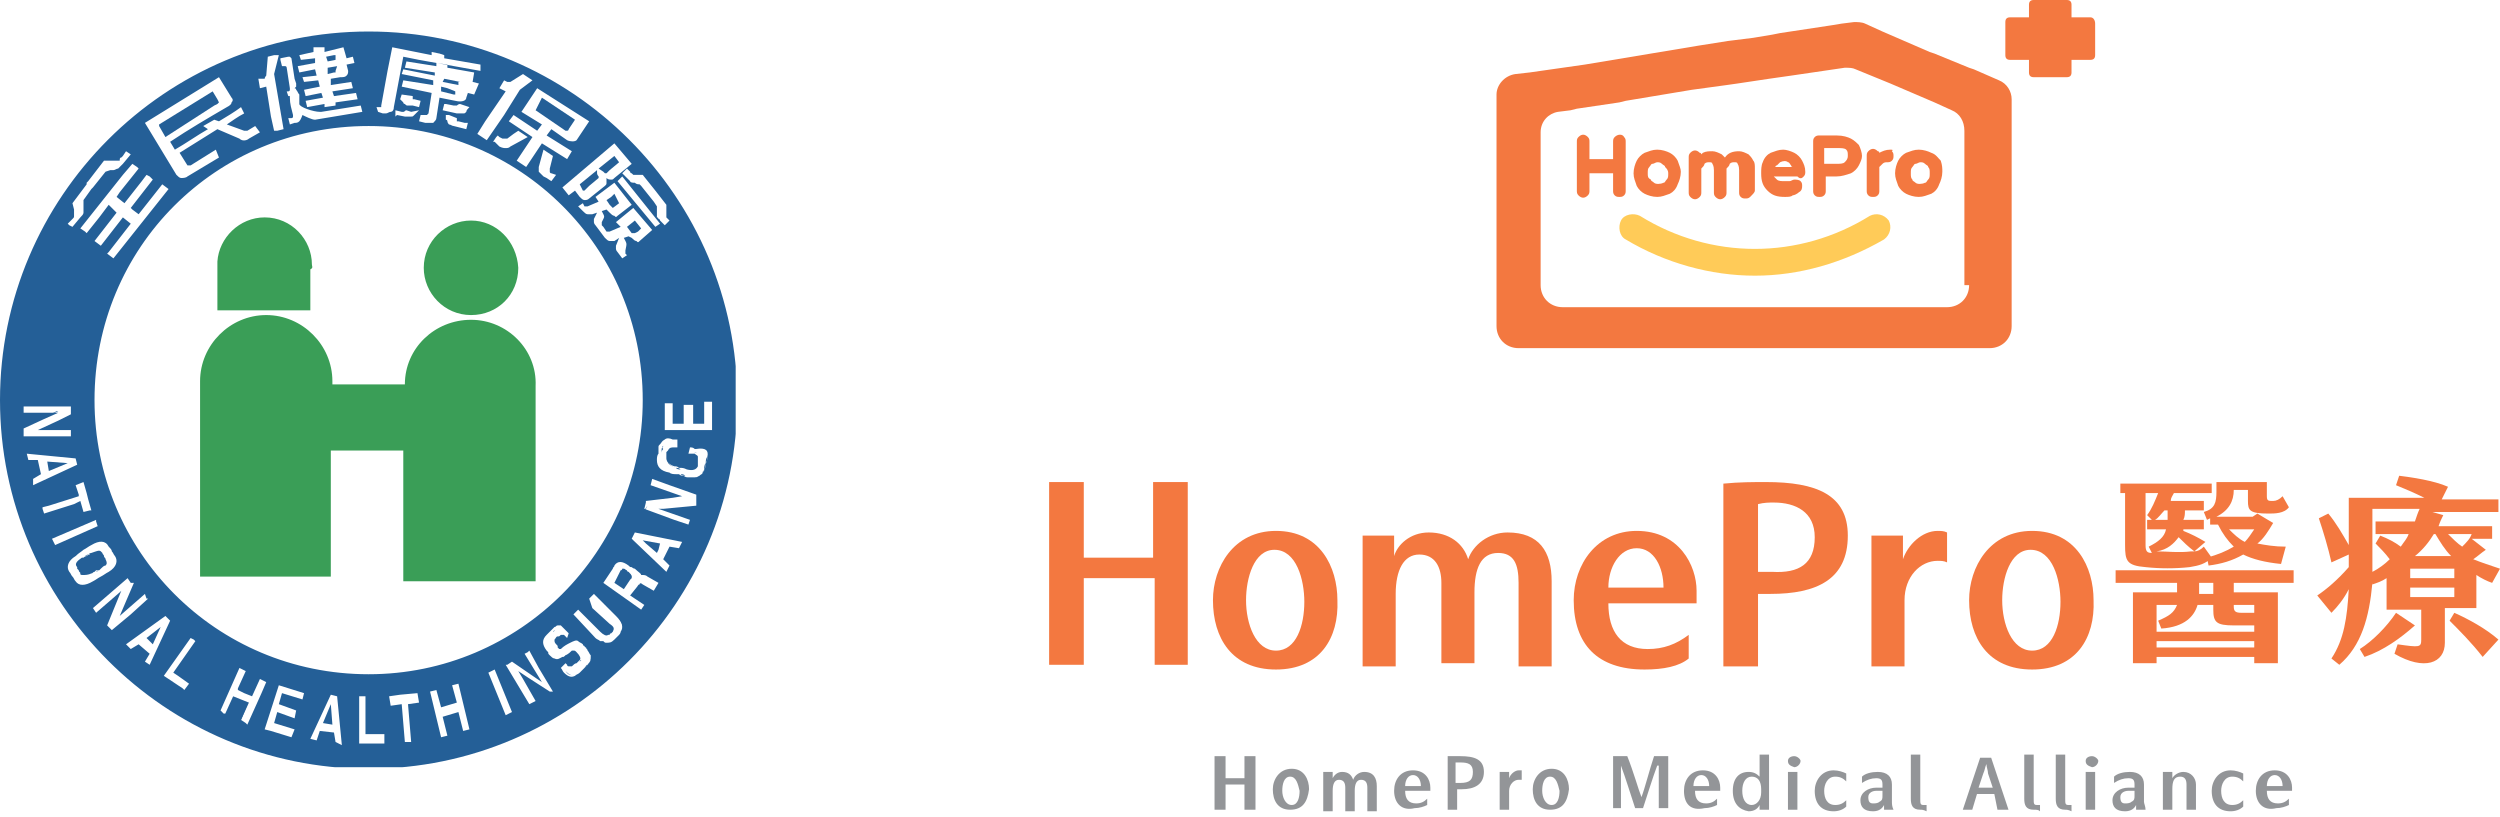 <svg xmlns="http://www.w3.org/2000/svg" width="398" height="130" viewBox="0 0 398 130" fill="none"><path d="M198.119 124.895H195.109V128.908H193.354V120.381H195.109V123.892H198.119V120.381H199.874V128.908H198.119V124.895Z" fill="#939598"></path><path d="M205.392 128.907C203.385 128.907 202.633 127.403 202.633 125.647C202.633 124.142 203.636 122.387 205.642 122.387C207.649 122.387 208.401 124.142 208.401 125.647C208.15 127.653 207.398 128.907 205.392 128.907ZM205.392 123.641C204.388 123.641 204.138 124.895 204.138 125.898C204.138 126.901 204.639 128.155 205.642 128.155C206.645 128.155 206.896 126.901 206.896 125.898C206.645 124.895 206.395 123.641 205.392 123.641Z" fill="#939598"></path><path d="M210.909 122.889H212.163V123.892C212.414 123.39 212.915 122.889 213.668 122.889C214.671 122.889 215.172 123.39 215.423 124.143C215.674 123.39 216.426 122.889 217.179 122.889C218.684 122.889 219.185 123.892 219.185 125.146V129.158H217.68V125.397C217.68 124.644 217.43 124.143 216.677 124.143C215.925 124.143 215.674 124.895 215.674 125.898V129.158H214.169V125.397C214.169 124.644 213.919 124.143 213.166 124.143C212.414 124.143 212.163 124.895 212.163 125.898V129.158H210.658V122.889H210.909Z" fill="#939598"></path><path d="M221.944 125.898C221.944 124.142 222.947 122.638 224.953 122.638C226.96 122.638 227.712 124.142 227.712 125.396V125.898H223.699C223.699 127.152 224.201 127.904 225.455 127.904C226.207 127.904 226.709 127.654 227.21 127.152V128.155C226.709 128.406 225.957 128.657 225.204 128.657C223.198 129.158 221.944 127.904 221.944 125.898ZM226.207 125.146C226.207 124.142 225.706 123.39 224.953 123.39C224.201 123.39 223.699 124.142 223.699 125.146H226.207Z" fill="#939598"></path><path d="M236.239 122.889C236.239 124.895 234.735 125.647 232.728 125.647H231.976V128.908H230.471V120.381C231.224 120.381 231.725 120.381 232.478 120.381C234.735 120.381 236.239 120.882 236.239 122.889ZM234.484 122.889C234.484 121.635 233.731 121.384 232.478 121.384H231.725V124.644H232.478C233.982 124.644 234.484 124.143 234.484 122.889Z" fill="#939598"></path><path d="M238.747 122.888H240.252C240.252 123.139 240.252 123.641 240.252 123.892C240.503 123.139 241.255 122.638 241.757 122.638H242.258V124.142H241.757C241.004 124.142 240.252 124.895 240.252 125.898V128.908H238.747V122.888Z" fill="#939598"></path><path d="M246.772 128.907C244.766 128.907 244.014 127.403 244.014 125.647C244.014 124.142 245.017 122.387 247.023 122.387C249.03 122.387 249.782 124.142 249.782 125.647C249.531 127.653 248.779 128.907 246.772 128.907ZM246.772 123.641C245.769 123.641 245.518 124.895 245.518 125.898C245.518 126.901 246.02 128.155 247.023 128.155C248.026 128.155 248.277 126.901 248.277 125.898C248.026 124.895 247.776 123.641 246.772 123.641Z" fill="#939598"></path><path d="M263.826 121.886C263.074 123.892 262.322 126.4 261.569 128.657H260.315C259.563 126.4 258.811 123.892 258.058 121.886V128.657H256.804V120.381H259.061C260.065 122.889 260.817 125.647 261.318 126.901C261.82 125.647 262.572 122.638 263.325 120.381H265.582V128.657H264.077V121.886H263.826Z" fill="#939598"></path><path d="M268.09 125.898C268.09 124.142 269.093 122.638 271.099 122.638C273.106 122.638 273.858 124.142 273.858 125.396V125.898H269.845C269.845 127.152 270.347 127.904 271.601 127.904C272.353 127.904 272.855 127.654 273.356 127.152V128.155C272.855 128.406 272.103 128.657 271.35 128.657C269.093 129.158 268.09 127.904 268.09 125.898ZM272.103 125.146C272.103 124.142 271.601 123.39 270.849 123.39C270.096 123.39 269.595 124.142 269.595 125.146H272.103Z" fill="#939598"></path><path d="M275.864 125.898C275.864 123.892 276.867 122.889 278.372 122.889C279.125 122.889 279.626 123.139 280.128 123.641V120.13H281.632V128.908H280.128V128.155C279.877 128.657 279.375 129.158 278.372 129.158C276.867 128.908 275.864 127.904 275.864 125.898ZM280.379 126.149V125.647C280.379 124.393 279.877 123.641 278.874 123.641C277.871 123.641 277.369 124.644 277.369 125.898C277.369 127.152 277.871 128.155 278.874 128.155C279.626 128.155 280.379 127.403 280.379 126.149Z" fill="#939598"></path><path d="M284.642 121.133C284.642 120.632 285.144 120.381 285.645 120.381C286.147 120.381 286.648 120.882 286.648 121.133C286.648 121.635 286.147 122.136 285.645 122.136C284.893 121.886 284.642 121.635 284.642 121.133ZM284.642 122.889H286.147V128.908H284.642V122.889Z" fill="#939598"></path><path d="M291.915 129.158C289.908 129.158 288.905 127.904 288.905 125.898C288.905 124.393 289.908 122.638 291.915 122.638C292.667 122.638 293.42 122.888 293.921 123.139V124.393C293.42 123.892 292.918 123.641 292.166 123.641C290.912 123.641 290.41 124.895 290.41 125.898C290.41 127.152 290.912 128.155 292.166 128.155C292.918 128.155 293.42 127.904 293.921 127.403V128.406C293.42 128.908 292.667 129.158 291.915 129.158Z" fill="#939598"></path><path d="M301.445 128.908H299.94V128.155C299.689 128.657 299.188 129.158 298.185 129.158C296.68 129.158 296.178 128.406 296.178 127.403C296.178 126.149 297.432 125.397 298.686 125.397C299.188 125.397 299.439 125.397 299.689 125.397V124.895C299.689 124.143 299.439 123.892 298.686 123.892C297.934 123.892 297.181 124.143 296.429 124.644V123.641C296.931 123.139 297.934 122.889 298.937 122.889C300.442 122.889 301.194 123.641 301.194 124.895V127.654C301.194 127.905 301.194 128.406 301.445 128.908ZM299.689 126.651V125.898C299.439 125.898 299.188 125.898 298.686 125.898C298.185 125.898 297.432 126.149 297.432 126.901C297.432 127.654 297.683 127.905 298.185 127.905C298.435 127.905 298.937 127.905 299.188 127.654C299.689 127.403 299.689 127.152 299.689 126.651Z" fill="#939598"></path><path d="M305.708 128.908C304.454 128.908 304.204 128.155 304.204 127.152V120.13H305.708V127.152C305.708 127.904 305.708 128.155 306.21 128.155H306.712V129.158C306.21 128.908 305.959 128.908 305.708 128.908Z" fill="#939598"></path><path d="M317.496 126.4H314.737L313.985 128.908H312.48L315.239 120.632H316.994L319.753 128.908H317.997L317.496 126.4ZM316.242 121.635C315.991 122.137 315.991 122.638 315.74 123.14L314.988 125.397H317.245L316.493 123.14C316.493 122.638 316.242 122.137 316.242 121.635Z" fill="#939598"></path><path d="M323.765 128.908C322.512 128.908 322.261 128.155 322.261 127.152V120.13H323.765V127.152C323.765 127.904 323.765 128.155 324.267 128.155H324.769V129.158C324.518 128.908 324.267 128.908 323.765 128.908Z" fill="#939598"></path><path d="M328.782 128.908C327.528 128.908 327.277 128.155 327.277 127.152V120.13H328.782V127.152C328.782 127.904 328.782 128.155 329.283 128.155H329.785V129.158C329.283 128.908 329.032 128.908 328.782 128.908Z" fill="#939598"></path><path d="M332.042 121.133C332.042 120.632 332.544 120.381 333.045 120.381C333.547 120.381 334.048 120.882 334.048 121.133C334.048 121.635 333.547 122.136 333.045 122.136C332.293 121.886 332.042 121.635 332.042 121.133ZM332.042 122.889H333.547V128.908H332.042V122.889Z" fill="#939598"></path><path d="M341.572 128.908H340.067V128.155C339.816 128.657 339.315 129.158 338.312 129.158C336.807 129.158 336.305 128.406 336.305 127.403C336.305 126.149 337.559 125.397 338.813 125.397C339.315 125.397 339.565 125.397 339.816 125.397V124.895C339.816 124.143 339.565 123.892 338.813 123.892C338.061 123.892 337.308 124.143 336.556 124.644V123.641C337.058 123.139 338.061 122.889 339.064 122.889C340.569 122.889 341.321 123.641 341.321 124.895V127.654C341.321 127.905 341.572 128.406 341.572 128.908ZM339.816 126.651V125.898C339.565 125.898 339.315 125.898 338.813 125.898C338.312 125.898 337.559 126.149 337.559 126.901C337.559 127.654 337.81 127.905 338.312 127.905C338.562 127.905 339.064 127.905 339.315 127.654C339.816 127.403 339.816 127.152 339.816 126.651Z" fill="#939598"></path><path d="M348.092 124.895C348.092 124.143 347.842 123.641 347.089 123.641C346.086 123.641 345.835 124.393 345.835 125.647V128.908H344.331V122.889H345.835V123.892C346.086 123.39 346.838 122.889 347.591 122.889C348.845 122.889 349.597 123.892 349.597 124.895V128.908H348.092V124.895Z" fill="#939598"></path><path d="M355.114 129.158C353.108 129.158 352.105 127.904 352.105 125.898C352.105 124.393 353.108 122.638 355.114 122.638C355.867 122.638 356.619 122.888 357.121 123.139V124.393C356.619 123.892 356.118 123.641 355.365 123.641C354.111 123.641 353.61 124.895 353.61 125.898C353.61 127.152 354.111 128.155 355.365 128.155C356.118 128.155 356.619 127.904 357.121 127.403V128.406C356.619 128.908 355.867 129.158 355.114 129.158Z" fill="#939598"></path><path d="M359.127 125.898C359.127 124.142 360.131 122.638 362.137 122.638C364.143 122.638 364.896 124.142 364.896 125.396V125.898H360.883C360.883 127.152 361.385 127.904 362.639 127.904C363.391 127.904 363.892 127.654 364.394 127.152V128.155C363.892 128.406 363.14 128.657 362.388 128.657C360.381 129.158 359.127 127.904 359.127 125.898ZM363.391 125.146C363.391 124.142 362.889 123.39 362.137 123.39C361.385 123.39 360.883 124.142 360.883 125.146H363.391Z" fill="#939598"></path><path d="M183.824 92.041H172.538V105.835H167.021V76.743H172.538V88.781H183.573V76.743H189.09V105.835H183.824V92.041Z" fill="#F37840"></path><path d="M203.135 106.588C196.113 106.588 193.103 101.572 193.103 95.553C193.103 90.287 196.363 84.519 203.135 84.519C210.157 84.519 212.916 90.287 212.916 95.553C213.166 101.572 210.157 106.588 203.135 106.588ZM202.884 87.528C199.624 87.528 198.37 92.042 198.37 95.553C198.37 99.315 199.874 103.579 203.135 103.579C206.395 103.579 207.649 99.566 207.649 95.804C207.649 92.293 206.395 87.528 202.884 87.528Z" fill="#F37840"></path><path d="M216.928 85.271H221.944V88.531C222.446 86.776 224.452 84.769 227.462 84.769C230.722 84.769 232.979 86.525 233.731 89.033C234.484 86.776 236.992 84.769 240.001 84.769C245.017 84.769 247.023 87.779 247.023 92.544V106.087H241.757V92.795C241.757 89.785 241.004 88.03 238.496 88.03C235.738 88.03 234.734 90.538 234.734 94.3V105.585H229.468V92.795C229.468 90.287 228.465 88.281 225.957 88.281C223.449 88.281 222.195 90.789 222.195 94.55V106.087H216.928V85.271Z" fill="#F37840"></path><path d="M250.534 95.553C250.534 89.785 254.296 84.519 260.566 84.519C267.337 84.519 270.096 90.036 270.096 94.049C270.096 94.801 270.096 95.553 270.096 96.055H256.052C256.052 100.569 258.058 103.328 262.321 103.328C264.829 103.328 266.836 102.576 268.842 101.071V104.833C267.337 106.087 264.829 106.588 261.82 106.588C254.296 106.588 250.534 102.576 250.534 95.553ZM264.829 93.547C264.829 90.287 263.325 87.277 260.566 87.277C257.807 87.277 256.052 90.287 256.052 93.547H264.829Z" fill="#F37840"></path><path d="M294.172 85.27C294.172 92.292 289.157 94.549 281.884 94.549H279.877V106.086H274.36V76.994C276.868 76.743 279.125 76.743 281.131 76.743C289.157 76.743 294.172 78.749 294.172 85.27ZM288.906 85.521C288.906 81.508 285.896 80.004 282.385 80.004C281.633 80.004 280.88 80.004 279.877 80.254V91.038H282.134C286.398 91.289 288.906 89.784 288.906 85.521Z" fill="#F37840"></path><path d="M297.934 85.271H302.95C302.95 86.525 302.95 87.779 302.95 89.033C303.702 86.776 305.959 84.519 308.467 84.519C308.969 84.519 309.471 84.519 309.972 84.769V89.534C309.471 89.284 308.969 89.284 308.467 89.284C305.709 89.284 303.201 91.791 303.201 95.553V106.087H297.934V85.271Z" fill="#F37840"></path><path d="M323.515 106.588C316.493 106.588 313.483 101.572 313.483 95.553C313.483 90.287 316.744 84.519 323.515 84.519C330.537 84.519 333.296 90.287 333.296 95.553C333.547 101.572 330.537 106.588 323.515 106.588ZM323.264 87.528C320.004 87.528 318.75 92.042 318.75 95.553C318.75 99.315 320.255 103.579 323.515 103.579C326.775 103.579 328.029 99.566 328.029 95.804C328.029 92.293 326.775 87.528 323.264 87.528Z" fill="#F37840"></path><path d="M355.616 92.794V94.299H362.638V105.584H358.876V104.581H343.327V105.584H339.565V94.299H346.588V93.296V92.794H336.807V90.787H365.146V92.794H355.616ZM338.311 78.499H337.559V76.994H352.105V78.499H345.835H346.086C345.835 79 345.584 79.251 345.584 79.753H350.851V81.257H347.842C347.842 81.759 347.842 82.261 347.591 82.762H350.851V84.267H347.591V84.518C348.845 85.019 349.848 85.521 351.102 86.273L349.346 87.778C349.848 87.778 350.349 87.527 350.851 87.026L352.105 88.781C351.102 89.784 350.099 90.035 348.594 90.286C346.337 90.537 343.829 90.537 341.572 90.286C338.562 90.035 338.311 89.283 338.311 86.775V78.499ZM341.822 82.01C342.575 81.007 343.076 79.753 343.578 78.499H341.572V86.775C341.572 87.778 341.822 88.029 342.575 88.029L342.073 87.026C343.578 86.273 344.581 85.521 344.832 84.267H341.822V82.762H342.575L341.822 82.01ZM344.581 81.257C344.08 81.759 343.578 82.511 343.076 82.762H345.083V81.257H344.581ZM346.838 85.521C346.086 86.524 345.083 87.527 343.327 87.778C345.083 87.778 346.838 88.029 348.845 87.778C349.095 87.778 349.095 87.778 349.346 87.778C348.343 87.026 347.591 86.273 346.838 85.521ZM343.327 96.305V100.568H358.876V99.565H355.616C352.857 99.565 352.356 99.064 352.356 97.057V96.305H349.848C349.346 98.061 347.842 99.816 344.08 100.067L343.578 98.813C345.334 98.061 346.086 97.559 346.588 96.305H343.327ZM358.876 103.076V102.073H343.327V103.076H358.876ZM352.356 92.794H350.099V93.546C350.099 93.797 350.099 94.048 350.099 94.549H352.356V92.794ZM352.857 78.248V76.743H360.883V79C360.883 79.753 361.133 79.753 361.886 79.753C362.387 79.753 362.889 79.502 363.391 79L364.394 80.756C363.641 81.759 362.137 81.759 361.134 81.759C358.124 81.759 357.873 81.257 357.873 79.753V77.997H355.616C355.616 79.753 354.864 81.257 352.857 82.261H358.626L359.378 81.759L361.886 83.264C361.133 84.518 360.381 85.772 359.378 86.524C360.632 86.775 362.137 87.026 363.892 87.026L363.14 89.784C360.632 89.534 358.626 89.032 357.121 88.28C355.365 89.283 353.61 89.784 351.603 90.035L351.353 88.781C353.108 88.28 354.362 87.778 355.616 87.026C354.613 86.022 353.861 85.019 353.108 83.515H351.854V82.511L351.353 82.762L350.851 81.508C352.607 81.007 352.857 80.004 352.857 78.248ZM358.876 84.267H354.864C355.616 85.019 356.368 85.772 357.372 86.273C357.873 85.772 358.375 85.019 358.876 84.267ZM355.616 96.305V96.556C355.616 97.308 355.867 97.559 356.87 97.559H358.876V96.305H355.616Z" fill="#F37840"></path><path d="M389.222 97.058V102.324C389.222 105.585 385.962 106.838 381.197 104.08L381.699 102.575C385.21 103.077 385.46 103.077 385.46 101.823V97.058H379.943V92.042C379.191 92.543 378.438 92.794 377.686 93.045V92.794C377.184 98.311 375.93 102.826 372.419 105.835L371.165 104.832C373.172 101.823 373.673 98.311 373.924 93.797C373.172 95.302 372.169 96.556 371.165 97.559L368.908 94.8C370.413 93.797 372.169 92.293 373.924 90.286V89.283V88.28L371.165 89.534C370.664 87.277 369.911 84.769 369.159 82.512L370.664 81.759C371.918 83.264 372.921 85.019 373.924 86.775V79.251H385.962C384.457 78.499 382.702 77.747 381.448 77.245L381.949 75.74C383.956 75.991 387.467 76.493 389.724 77.496L388.721 79.502H397.749V81.508H387.216L388.972 82.01C388.721 82.512 388.47 83.013 388.219 83.766H396.746V85.772H393.486L395.743 87.528C394.991 88.029 394.489 88.531 393.737 89.032C394.991 89.534 396.495 90.035 398 90.537L396.746 92.794C395.994 92.543 394.991 92.042 394.238 91.54V96.807H389.222V97.058ZM376.432 104.581L375.68 103.327C377.686 102.073 379.943 99.816 381.448 97.559L384.457 99.566C382.2 101.572 379.441 103.578 376.432 104.581ZM380.445 89.032C379.692 88.029 378.94 87.277 378.188 86.524L378.94 85.27C380.194 85.772 381.197 86.273 382.2 87.026C382.702 86.273 383.203 85.772 383.454 85.02H378.188V83.013H384.457C384.708 82.261 384.959 81.508 385.21 81.007H377.686V88.781C377.686 89.534 377.686 90.286 377.686 91.039C378.689 90.537 379.692 89.785 380.445 89.032ZM390.727 90.537H383.705V92.042H390.727V90.537ZM383.705 95.051H390.727V93.546H383.705V95.051ZM384.457 88.531H390.226C389.222 87.528 388.47 86.273 387.718 85.02H387.467C386.714 86.273 385.711 87.528 384.457 88.531ZM393.486 85.02H389.724C390.476 85.772 391.229 86.524 391.981 87.026C392.733 86.273 393.235 85.772 393.486 85.02ZM390.727 97.559C392.984 98.562 395.743 100.067 397.749 101.823L395.241 104.581C393.486 102.324 391.48 100.318 389.975 98.813L390.727 97.559Z" fill="#F37840"></path><path d="M318.248 12.791L314.236 11.036L313.483 10.785L307.966 8.528L307.214 8.277L299.69 5.016L296.931 3.763C296.429 3.512 295.677 3.512 295.175 3.512L293.169 3.763L291.664 4.013L283.388 5.267L282.134 5.518L279.125 6.02L275.112 6.521L270.347 7.274L252.29 10.283L245.268 11.286L243.512 11.537L241.255 11.788C239.5 12.039 238.246 13.543 238.246 15.048V51.915C238.246 53.921 239.75 55.426 241.757 55.426H248.528H262.572H316.744C318.75 55.426 320.255 53.921 320.255 51.915V15.8C320.255 14.547 319.502 13.293 318.248 12.791ZM313.483 45.394C313.483 47.4 311.979 48.905 309.972 48.905H262.823H248.779C246.773 48.905 245.268 47.4 245.268 45.394V21.067C245.268 19.312 246.522 18.058 248.027 17.807L250.033 17.556L251.036 17.305L257.807 16.302L258.811 16.051L269.344 14.296L274.861 13.543L276.617 13.293L281.633 12.54L285.144 12.039L293.671 10.785C294.423 10.785 294.925 10.785 295.426 11.036L300.944 13.293L307.966 16.302L310.725 17.556C311.979 18.058 312.731 19.312 312.731 20.816V45.394H313.483Z" fill="#F37840"></path><path d="M332.794 2.759H329.785V0.752C329.785 0.251 329.534 0 329.032 0H323.766C323.264 0 323.013 0.251 323.013 0.752V2.759H320.004C319.502 2.759 319.251 3.01 319.251 3.511V8.778C319.251 9.279 319.502 9.53 320.004 9.53H323.013V11.536C323.013 12.038 323.264 12.289 323.766 12.289H329.032C329.534 12.289 329.785 12.038 329.785 11.536V9.53H332.794C333.296 9.53 333.547 9.279 333.547 8.778V3.762C333.547 3.26 333.296 2.759 332.794 2.759Z" fill="#F37840"></path><path d="M257.055 21.819C256.804 22.069 256.804 22.32 256.804 22.571V25.33H253.042V22.571C253.042 22.32 253.042 22.069 252.792 21.819C252.29 21.317 251.789 21.317 251.287 21.819C251.036 22.069 251.036 22.32 251.036 22.571V30.346C251.036 30.596 251.036 30.847 251.287 31.098C251.789 31.599 252.29 31.599 252.792 31.098C253.042 30.847 253.042 30.596 253.042 30.346V27.587H256.804V30.346C256.804 30.596 256.804 30.847 257.055 31.098C257.306 31.349 257.557 31.349 257.808 31.349C258.058 31.349 258.309 31.349 258.56 31.098C258.811 30.847 258.811 30.596 258.811 30.346V22.571C258.811 22.32 258.811 22.069 258.56 21.819C258.309 21.317 257.557 21.317 257.055 21.819Z" fill="#F37840"></path><path d="M267.087 25.581C266.836 25.079 266.334 24.578 265.833 24.327C265.331 24.076 264.579 23.825 263.826 23.825C263.074 23.825 262.572 24.076 261.82 24.327C261.318 24.578 260.817 25.079 260.566 25.581C260.315 26.082 260.064 26.835 260.064 27.587C260.064 28.34 260.315 28.841 260.566 29.593C260.817 30.095 261.318 30.597 261.82 30.847C262.322 31.098 263.074 31.349 263.826 31.349C264.579 31.349 265.08 31.098 265.833 30.847C266.334 30.597 266.836 30.095 267.087 29.343C267.337 28.841 267.588 28.089 267.588 27.336C267.588 26.835 267.337 26.333 267.087 25.581ZM265.582 27.587C265.582 28.089 265.582 28.34 265.331 28.59C265.08 28.841 265.08 29.092 264.83 29.092C264.328 29.343 263.576 29.343 263.325 29.092C263.074 28.841 262.823 28.841 262.823 28.59C262.322 28.34 262.322 28.089 262.322 27.587C262.322 27.085 262.322 26.835 262.572 26.584C262.823 26.333 262.823 26.082 263.074 26.082C263.325 26.082 263.576 25.831 263.826 25.831C264.077 25.831 264.328 25.831 264.579 26.082C264.83 26.333 265.08 26.333 265.08 26.584C265.331 26.835 265.582 27.085 265.582 27.587Z" fill="#F37840"></path><path d="M279.376 30.345V26.834C279.376 26.333 279.376 25.831 279.125 25.58C278.874 25.079 278.623 24.828 278.372 24.577C277.871 24.326 277.369 24.076 276.868 24.076C275.864 24.076 275.112 24.326 274.611 25.079C274.36 24.828 274.36 24.828 274.109 24.577C273.607 24.326 273.106 24.076 272.604 24.076C272.103 24.076 271.601 24.076 271.099 24.326L270.849 24.577C270.849 24.577 270.849 24.326 270.598 24.326C270.096 23.825 269.595 23.825 269.093 24.326C268.842 24.577 268.842 24.828 268.842 25.079V30.596C268.842 30.847 268.842 31.098 269.093 31.349C269.595 31.85 270.096 31.85 270.598 31.349C270.849 31.098 270.849 30.847 270.849 30.596V26.834C271.099 26.584 271.35 26.333 271.35 26.082C271.601 25.831 271.852 25.831 272.103 25.831C272.353 25.831 272.604 25.831 272.604 26.082C272.604 26.082 272.855 26.333 272.855 27.085V30.596C272.855 30.847 272.855 31.098 273.106 31.349C273.607 31.85 274.109 31.85 274.611 31.349C274.861 31.098 274.861 30.847 274.861 30.596V26.834C275.112 26.584 275.363 26.333 275.363 26.082C275.614 25.831 275.864 25.831 276.115 25.831C276.366 25.831 276.617 25.831 276.617 26.082C276.617 26.082 276.868 26.333 276.868 27.085V30.596C276.868 30.847 276.868 31.098 277.118 31.349C277.369 31.599 277.62 31.599 277.871 31.599C278.122 31.599 278.372 31.599 278.623 31.349C279.125 30.847 279.376 30.596 279.376 30.345Z" fill="#F37840"></path><path d="M287.15 28.089C287.401 27.838 287.401 27.587 287.401 27.336C287.401 26.584 287.15 26.082 286.9 25.581C286.649 25.079 286.147 24.578 285.646 24.327C285.144 24.076 284.392 23.825 283.89 23.825C283.138 23.825 282.636 24.076 281.884 24.327C281.382 24.578 280.88 25.079 280.63 25.831C280.379 26.333 280.379 27.085 280.379 27.587C280.379 28.841 280.63 29.593 281.382 30.346C282.134 31.098 282.887 31.349 284.141 31.349C284.642 31.349 285.144 31.349 285.395 31.098C285.646 31.098 286.147 30.847 286.398 30.597C286.9 30.346 286.9 29.844 286.9 29.593C286.9 29.343 286.9 29.092 286.649 28.841C286.398 28.59 285.896 28.59 285.646 28.59C285.395 28.59 285.144 28.841 284.893 28.841C284.642 28.841 284.392 28.841 284.141 28.841C283.639 28.841 283.138 28.841 282.887 28.59C282.636 28.34 282.636 28.34 282.385 28.089H286.147C286.649 28.59 286.9 28.34 287.15 28.089ZM282.636 26.584C282.636 26.584 282.636 26.333 282.887 26.333C283.138 26.082 283.138 26.082 283.388 25.831C283.89 25.581 284.392 25.581 284.642 25.831C284.893 25.831 284.893 26.082 285.144 26.333C285.144 26.333 285.144 26.584 285.395 26.584H282.636Z" fill="#F37840"></path><path d="M294.674 22.069C294.172 21.818 293.42 21.567 292.417 21.567H289.658C289.407 21.567 289.156 21.567 288.906 21.818C288.655 22.069 288.655 22.32 288.655 22.571V30.345C288.655 30.596 288.655 30.847 288.906 31.098C289.156 31.348 289.407 31.348 289.658 31.348C289.909 31.348 290.16 31.348 290.41 31.098C290.661 30.847 290.661 30.596 290.661 30.345V28.088H292.417C293.169 28.088 293.921 27.837 294.674 27.586C295.175 27.336 295.677 26.834 295.928 26.332C296.179 25.831 296.429 25.329 296.429 24.828C296.429 24.326 296.179 23.574 295.928 23.072C295.677 22.821 295.175 22.32 294.674 22.069ZM294.172 24.828C294.172 25.329 293.921 25.58 293.671 25.831C293.42 26.082 292.918 26.082 292.166 26.082H290.41V23.574H292.417C293.169 23.574 293.671 23.574 293.921 23.825C294.172 24.075 294.172 24.326 294.172 24.828Z" fill="#F37840"></path><path d="M300.944 23.825C300.192 23.825 299.69 24.075 299.188 24.326C299.188 24.326 299.188 24.075 298.938 24.075C298.436 23.574 297.935 23.574 297.433 24.075C297.182 24.326 297.182 24.577 297.182 24.828V30.345C297.182 30.596 297.182 30.847 297.433 31.098C297.684 31.348 297.935 31.348 298.185 31.348C298.436 31.348 298.687 31.348 298.938 31.098C299.188 30.847 299.188 30.596 299.188 30.345V26.583C299.439 26.332 299.69 26.082 299.69 26.082C299.941 25.831 300.192 25.831 300.442 25.831C300.693 25.831 300.944 25.831 301.195 25.58C301.446 25.329 301.446 25.079 301.446 24.828C301.446 24.577 301.446 24.326 301.195 24.075C301.446 23.825 301.195 23.825 300.944 23.825Z" fill="#F37840"></path><path d="M308.969 25.581C308.467 25.079 308.216 24.578 307.464 24.327C306.962 24.076 306.21 23.825 305.458 23.825C304.705 23.825 304.204 24.076 303.451 24.327C302.95 24.578 302.448 25.079 302.197 25.581C301.947 26.082 301.696 26.835 301.696 27.587C301.696 28.34 301.947 28.841 302.197 29.593C302.448 30.095 302.95 30.597 303.451 30.847C303.953 31.098 304.705 31.349 305.458 31.349C306.21 31.349 306.712 31.098 307.464 30.847C307.966 30.597 308.467 30.095 308.718 29.343C308.969 28.841 309.22 28.089 309.22 27.336C309.22 26.835 309.22 26.333 308.969 25.581ZM307.213 27.587C307.213 28.089 307.213 28.34 306.962 28.59C306.712 28.841 306.712 29.092 306.461 29.092C305.959 29.343 305.207 29.343 304.956 29.092C304.705 28.841 304.455 28.841 304.455 28.59C304.204 28.34 304.204 28.089 304.204 27.587C304.204 27.085 304.204 26.835 304.455 26.584C304.705 26.333 304.705 26.082 304.956 26.082C305.207 26.082 305.458 25.831 305.708 25.831C305.959 25.831 306.21 25.831 306.461 26.082C306.712 26.333 306.962 26.333 306.962 26.584C307.213 26.835 307.213 27.085 307.213 27.587Z" fill="#F37840"></path><path d="M279.376 43.888C272.354 43.888 265.081 41.882 258.811 38.12C257.808 37.618 257.557 36.114 258.058 35.111C258.56 34.107 260.065 33.857 261.068 34.358C272.354 41.38 286.398 41.38 297.684 34.358C298.687 33.857 299.941 34.107 300.693 35.111C301.195 36.114 300.944 37.368 299.941 38.12C293.42 41.882 286.398 43.888 279.376 43.888Z" fill="#FFCB58"></path><g clip-path="url(#clip0_1369_1248)"><path fill-rule="evenodd" clip-rule="evenodd" d="M49.657 42.133C49.657 38.12 46.397 34.609 42.133 34.609C38.12 34.609 34.86 37.87 34.609 41.632V49.406H42.133H49.406V42.886C49.908 42.635 49.657 42.384 49.657 42.133ZM74.987 35.111C70.974 35.111 67.463 38.371 67.463 42.635C67.463 46.647 70.723 50.158 74.987 50.158C79.25 50.158 82.511 46.898 82.511 42.635C82.26 38.371 78.999 35.111 74.987 35.111ZM74.987 50.911C69.219 50.911 64.454 55.425 64.454 61.193H52.917C52.917 60.943 52.917 60.943 52.917 60.692C52.917 54.924 48.152 50.158 42.384 50.158C36.616 50.158 31.851 54.924 31.851 60.692C31.851 61.193 31.851 61.444 31.851 61.946V91.79H52.666V71.727H64.203V92.542H85.269V62.698C85.269 62.447 85.269 61.946 85.269 61.444C85.52 55.676 80.755 50.911 74.987 50.911Z" fill="#3A9E57"></path><path d="M51.413 115.113L52.917 115.364L52.667 112.104L51.413 115.113Z" fill="#245F97"></path><path d="M15.8 90.786L16.051 90.535C16.302 90.285 16.552 90.034 16.803 90.034C17.054 89.783 17.054 89.532 16.803 89.031C16.803 88.78 16.552 88.78 16.552 88.529C16.552 88.278 16.302 88.278 16.302 88.028L16.051 87.777C15.8 87.526 15.298 87.777 14.546 88.028C14.546 88.028 14.295 88.028 14.295 88.278C14.044 88.278 13.794 88.529 13.794 88.529C13.543 88.529 13.292 88.78 13.292 88.78H13.041C12.289 89.281 11.787 89.783 12.289 90.285C12.289 90.285 12.289 90.285 12.289 90.535L12.54 90.786C12.54 91.037 12.79 91.037 12.79 91.288C12.79 91.539 13.041 91.539 13.292 91.539C13.543 91.539 14.044 91.539 14.546 91.288C14.797 91.288 14.797 91.037 15.047 91.037L15.298 90.786C15.549 90.786 15.8 90.786 15.8 90.786Z" fill="#245F97"></path><path d="M15.8 90.786C15.549 90.786 15.549 91.037 15.298 91.037C15.549 90.786 15.8 90.786 15.8 90.786Z" fill="#245F97"></path><path d="M14.546 88.028C14.295 88.028 14.045 88.279 14.045 88.279C13.794 88.279 13.543 88.53 13.543 88.53C13.794 88.53 14.045 88.279 14.045 88.279C14.045 88.279 14.295 88.279 14.546 88.028Z" fill="#245F97"></path><path d="M12.54 90.787L12.289 90.536C12.54 90.787 12.54 90.787 12.54 90.787C12.54 91.038 12.791 91.038 12.791 91.288C12.791 91.539 13.041 91.539 13.292 91.539C13.041 91.539 12.791 91.288 12.791 91.288C12.791 91.288 12.791 91.038 12.54 90.787Z" fill="#245F97"></path><path d="M23.324 101.571L24.327 102.574L25.581 99.815L23.324 101.571Z" fill="#245F97"></path><path d="M24.327 102.574L25.581 99.815L24.327 102.574Z" fill="#245F97"></path><path d="M70.723 12.539L70.473 13.041L71.727 13.291L72.981 13.542V13.041H73.231L70.723 12.539Z" fill="#245F97"></path><path d="M71.225 14.044L70.222 13.793V14.545L72.228 15.047H72.479V14.545L71.225 14.044Z" fill="#245F97"></path><path d="M53.419 9.53V8.777H53.168L51.914 9.028L52.165 9.781L53.419 9.53Z" fill="#245F97"></path><path d="M53.67 10.533L52.165 10.784V11.286V11.787L53.168 11.536H53.419C53.419 11.536 53.419 11.536 53.419 11.286L53.67 10.533Z" fill="#245F97"></path><path d="M58.685 5.016C26.333 5.016 0 31.349 0 63.701C0 96.053 26.333 122.386 58.685 122.386C91.038 122.386 117.371 96.053 117.371 63.701C117.371 31.349 91.038 5.016 58.685 5.016ZM101.32 27.838H102.323L104.33 30.346L106.085 32.603V33.606V33.857V34.108C106.085 34.108 106.085 34.108 106.085 34.358C106.085 34.358 106.085 34.358 106.085 34.609L106.336 34.86L106.587 35.111L105.834 35.863L105.584 35.612L105.082 35.111C105.082 34.86 104.831 34.86 104.831 34.86C104.831 34.86 104.831 34.609 104.58 34.609C104.58 34.609 104.58 34.108 104.58 33.857C104.58 33.857 104.58 33.857 104.58 33.606C104.58 33.355 104.58 33.104 104.58 32.854L104.079 32.101L102.072 29.593L101.822 29.343C101.571 29.343 101.32 29.343 101.069 29.092C100.819 29.092 100.317 29.092 100.317 28.841L100.066 28.59L99.815 28.339L99.063 27.587L99.815 26.835L100.317 27.336C100.317 27.336 100.317 27.587 100.568 27.587L100.819 27.838H101.069H101.32ZM99.565 39.876V40.127V40.377L99.815 40.628L99.063 41.13L98.311 40.127C98.311 40.127 98.06 39.876 98.06 39.625C98.06 39.374 98.06 39.374 98.06 39.123L98.561 37.869L97.809 38.371C97.558 38.371 97.307 38.371 97.057 38.371C96.806 38.371 96.555 38.12 96.304 37.869L94.799 35.863C94.799 35.863 94.549 35.612 94.549 35.361C94.549 35.111 94.549 35.111 94.549 34.86L95.05 33.857L94.298 34.108C94.047 34.108 93.796 34.108 93.546 34.108C93.295 34.108 93.044 33.857 92.793 33.606L92.041 32.854L92.793 32.352L93.044 32.854C93.044 32.854 93.044 32.854 93.295 32.854H93.546L95.301 32.101L94.799 31.349L97.809 29.092L100.568 32.603L98.311 34.358C98.06 34.609 98.06 34.609 97.809 34.358C97.558 34.358 97.307 34.108 97.057 33.857L96.555 33.355L95.803 33.606C96.304 34.609 96.304 34.358 95.803 35.361V35.612V35.863L96.053 36.114L96.555 36.866C96.555 36.866 96.555 36.866 96.806 36.866H97.057L98.812 36.114L98.06 35.361L100.819 33.104L103.828 36.615L101.822 38.371C101.571 38.622 101.571 38.622 101.32 38.371C101.069 38.371 100.819 38.12 100.568 37.869L100.066 37.619L99.314 37.869C99.815 38.873 99.815 38.622 99.565 39.876ZM98.311 28.841L98.812 28.339L99.063 28.088L103.076 33.104L105.082 35.612L104.33 36.114L98.311 28.841ZM100.568 26.082L97.809 28.339C97.558 28.59 97.558 28.59 97.307 28.59C97.057 28.59 96.806 28.59 96.555 28.339C96.555 28.59 96.555 28.841 96.555 29.092C96.555 29.343 96.555 29.343 96.304 29.593L93.796 31.6C93.546 31.85 93.295 31.85 93.044 31.85C92.793 31.85 92.542 31.6 92.292 31.349L91.539 30.346L90.536 31.098L89.533 29.844L97.809 22.822L100.568 26.082ZM93.796 19.311L91.79 22.32C91.539 22.571 90.787 22.571 90.285 22.32L87.777 20.565L87.025 21.568L91.038 24.076L90.285 25.33L86.273 22.822L83.765 26.584L82.26 25.581L84.768 21.819L81.006 19.311L81.758 18.308L85.52 20.816L86.273 19.812L83.012 17.806L85.52 14.044L93.796 19.311ZM88.53 27.838L87.777 28.841L87.025 28.339L86.523 28.088L86.273 27.838C86.273 27.838 86.273 27.838 86.022 27.587L85.771 27.336C85.771 27.085 85.771 26.835 85.771 26.584L86.523 23.825L88.028 24.828L87.777 25.831L87.526 26.835V27.085C87.526 27.085 87.526 27.085 87.526 27.336C87.526 27.336 87.526 27.587 87.777 27.587L88.53 27.838ZM81.257 23.323C81.006 23.574 80.755 23.574 80.504 23.574C80.254 23.574 80.003 23.574 79.501 23.323L78.749 22.571H78.498L79 21.819L79.25 21.568L79.501 21.819L80.003 22.07H80.254C80.254 22.07 80.254 22.07 80.504 22.07C80.504 22.07 80.504 22.07 80.755 22.07L81.758 21.317L82.511 20.816L84.015 21.819L81.257 23.323ZM80.254 12.79L80.755 13.041C80.755 13.041 80.755 13.041 81.006 13.041H81.257L83.263 11.787L84.768 12.79L83.765 13.543L82.761 14.295L80.254 18.308L77.495 22.32L75.99 21.317L77.244 19.311L80.504 14.546L80.003 14.295L79.501 14.044L80.254 12.79ZM59.939 17.054H60.441H60.692C60.692 17.054 60.692 17.054 60.692 16.803L61.695 11.285L62.447 7.524L68.717 8.778V8.527V8.276L69.971 8.527L70.723 8.778V9.028V9.279L76.492 10.282V10.784V11.285L66.711 9.53L64.203 9.028L62.698 17.054C62.698 17.555 62.447 17.806 62.197 17.806C61.946 17.806 61.695 18.057 61.444 18.057C61.193 18.057 61.193 18.057 60.943 18.057L60.19 17.806L59.939 17.054ZM74.736 17.054C74.485 17.305 74.234 17.555 74.234 17.806C73.984 18.057 73.984 18.057 73.733 18.057H73.482H73.231C72.981 18.057 72.981 18.057 72.73 18.057L70.473 17.555L70.723 16.552H70.974L72.228 16.803C72.479 16.803 72.479 16.803 72.73 16.803C72.73 16.803 72.981 16.552 73.231 16.552L74.736 17.054ZM70.974 18.308H71.476L72.73 18.809V19.06V19.311C72.73 19.311 72.73 19.311 72.981 19.311L73.984 19.562H74.485L74.234 20.565L72.228 20.063C71.977 20.063 71.727 19.812 71.476 19.812C71.476 19.812 71.225 19.562 71.225 19.311C71.225 19.311 71.225 19.06 70.974 19.06V18.308ZM74.485 14.796L74.234 15.549C74.234 16.05 73.482 16.301 72.479 16.05L69.971 15.549L69.469 18.809C69.469 19.06 69.219 19.311 68.968 19.562C68.717 19.562 68.216 19.562 67.714 19.562L66.711 19.311L66.962 18.308H67.714H67.965C67.965 18.308 67.965 18.308 68.216 18.057L68.717 14.796L63.952 13.793L64.203 12.79L68.968 13.543V12.79L63.952 11.787L64.203 11.035L69.219 12.038V11.536L64.454 10.784L64.704 9.781L69.469 10.533V10.031L71.225 10.282V10.784L75.489 11.536L75.238 13.041L76.241 13.292L75.489 15.047L74.485 14.796ZM62.949 18.558V17.555L63.952 17.806H64.203C64.454 17.806 64.454 17.555 64.704 17.555L65.457 17.806L66.711 17.555C66.46 17.806 66.46 17.806 66.209 18.057L65.958 18.308C65.708 18.558 65.708 18.558 65.457 18.558C65.206 18.558 65.206 18.558 64.955 18.558C64.704 18.558 64.704 18.558 64.454 18.558L63.2 18.308L62.949 18.558ZM63.952 15.047L65.708 15.298V15.8H65.958L66.962 16.05L66.711 17.054L65.708 16.803H64.955C64.704 16.803 64.704 16.803 64.454 16.552C64.454 16.552 64.203 16.552 64.203 16.301C63.952 16.05 63.952 16.05 63.701 15.8L63.952 15.047ZM102.323 63.701C102.323 87.777 82.761 107.339 58.685 107.339C34.359 107.339 15.047 87.777 15.047 63.701C15.047 39.374 34.359 20.063 58.685 20.063C82.761 20.063 102.323 39.374 102.323 63.701ZM50.158 9.279L47.901 9.53L47.651 8.778L49.908 8.276V7.524H51.663V8.276L54.673 7.524L55.174 9.279L56.178 9.028L56.428 10.031L55.174 10.282L55.425 11.285C55.425 11.536 55.425 11.787 55.174 12.038C54.923 12.289 54.673 12.289 54.171 12.289L52.666 12.539V13.543L55.927 13.041L56.178 14.044L52.917 14.546L53.168 15.298L56.679 14.796L56.93 15.8L53.419 16.301V16.803L51.663 17.054V16.552L48.904 17.054L48.654 16.05L51.412 15.549L51.162 14.796L48.654 15.298L48.403 14.295L50.911 13.793L50.66 12.79L48.403 13.041L48.152 12.289L50.409 12.038L50.158 11.035L47.651 11.536L47.4 10.533L50.158 10.031V9.279ZM44.641 9.279L45.895 9.028H46.146L46.397 9.279L46.898 12.539L47.149 13.292C47.149 13.292 47.149 13.292 47.149 13.543C47.149 13.543 47.149 13.543 47.149 13.793L46.898 14.044C46.898 14.044 47.149 14.044 47.149 14.295C47.4 14.546 47.4 14.796 47.651 15.047C47.651 15.549 47.651 16.05 47.651 16.552C47.651 17.054 49.908 17.806 50.911 17.806H51.162L57.431 16.803L57.682 17.806L50.158 19.06C49.657 19.06 48.654 18.558 48.152 18.308C48.152 18.308 47.901 19.06 47.651 19.311C47.4 19.562 47.149 19.562 46.898 19.562L46.146 19.812L45.895 18.809H46.146H46.397C46.397 18.809 46.647 18.809 46.647 18.558V18.308C46.397 17.305 46.146 16.552 46.146 15.549V15.298H45.895L45.644 14.546H45.895C45.895 14.546 46.146 14.546 46.146 14.295V14.044L45.644 10.784C45.644 10.784 45.644 10.533 45.393 10.533C45.393 10.533 45.393 10.533 45.143 10.533H44.892L44.641 9.53V9.279ZM41.13 12.539H41.632H41.882C41.882 12.539 41.882 12.539 42.133 12.539C42.133 12.539 42.133 12.289 42.384 12.038L42.635 9.028L43.638 8.778H44.39L43.638 11.787L45.143 20.565L44.139 20.816H43.638L43.136 18.558L42.384 13.793L41.381 14.044L41.13 12.539ZM34.86 12.289L36.867 15.549C37.117 15.8 37.117 16.05 36.867 16.301C36.867 16.552 36.616 16.803 36.114 17.054C33.105 18.809 30.095 20.565 27.086 22.571L27.838 23.825C29.593 22.822 31.349 21.568 33.105 20.565L32.352 20.063L34.108 19.06L34.86 19.311C36.114 18.558 37.368 17.806 38.371 17.054L38.873 18.057C37.87 18.558 36.867 19.311 36.114 19.812L38.873 20.816H39.124H39.374L40.628 20.063L41.381 21.066L39.625 22.07C39.374 22.32 38.622 22.571 38.12 22.07L34.609 20.565C32.603 21.819 30.597 23.073 28.59 24.327L29.844 26.333C29.844 26.333 29.844 26.333 30.095 26.333H30.346L34.359 23.825L34.86 25.079L29.844 28.088C29.593 28.339 29.092 28.339 28.841 28.339C28.59 28.339 28.34 28.088 28.089 27.838L23.073 19.562L34.86 12.289ZM21.067 26.082L21.819 26.584L22.07 26.835L19.06 30.596L18.559 31.349L19.813 32.352L22.571 28.841L23.324 27.838L23.825 28.088L24.327 28.59L22.571 30.847L20.816 33.104L21.067 33.355L22.07 34.108L25.832 29.343L26.835 30.095L18.057 41.13L17.054 40.377L17.305 40.127L20.816 35.612L19.562 34.609L16.051 39.123L15.047 38.371L18.559 33.857L17.305 32.603L15.8 34.609L13.794 37.117L13.543 36.866L12.79 36.365L19.562 27.838L21.067 26.082ZM11.787 33.355L11.536 32.352L13.794 29.343V29.092L14.044 28.841L16.552 25.581H17.305H17.806H18.057H18.559H18.809C18.809 25.581 18.809 25.581 19.06 25.581C19.06 25.33 19.06 25.079 19.311 25.079L19.562 24.828L20.063 24.076L20.816 24.577L19.562 26.082C19.311 26.333 19.06 26.584 18.809 26.835C18.559 26.835 18.308 27.085 18.057 27.085H17.555L16.803 27.336L14.797 29.844L14.546 30.095L13.292 31.85V32.352V33.104C13.292 33.355 13.292 33.606 13.292 33.857C13.292 34.108 13.041 34.358 12.79 34.609L11.536 36.114L11.035 35.863L10.784 35.612L11.536 34.86C11.787 34.609 11.787 34.609 11.787 34.358V34.108C11.787 34.108 11.787 34.108 11.787 33.857V33.355ZM3.762 68.215L7.022 66.71L9.279 65.707H3.762V64.704H11.286V65.958L9.279 66.961L6.019 68.466H11.286V69.469H3.762V68.215ZM5.267 76.241L6.521 75.488L6.019 73.231H4.514L4.263 72.228L12.038 72.98L12.289 73.984L5.267 77.244V76.241ZM7.022 81.758L6.771 81.006V80.755L7.775 80.504L12.54 78.999V78.749L12.038 77.244L13.292 76.742L13.794 78.498L14.044 79.501L14.546 81.257H14.295L13.292 81.507L12.79 79.752L11.787 80.253L7.022 81.758ZM8.778 86.774L8.276 85.771L15.298 82.761V83.012L15.549 83.764L8.778 86.774ZM12.038 92.542C11.787 92.291 11.787 92.041 11.536 91.79C11.286 91.539 11.286 91.288 11.035 91.037C10.533 90.285 10.784 89.282 12.038 88.529C12.54 88.028 13.041 87.777 13.292 87.526C13.794 87.275 14.044 87.025 14.546 86.774C15.8 86.022 16.803 86.022 17.305 87.025C17.555 87.275 17.806 87.526 17.806 87.777C18.057 88.028 18.057 88.279 18.308 88.529C18.809 89.282 18.559 90.285 17.305 91.037C16.803 91.288 16.552 91.539 16.051 91.79C15.549 92.041 15.298 92.291 14.797 92.542C13.543 93.294 12.54 93.294 12.038 92.542ZM17.806 100.317L17.054 99.564L19.311 94.047L19.06 94.298L15.298 97.558L14.797 96.806L20.314 92.041L20.816 92.793H21.317L19.06 98.06L23.073 94.549L23.324 95.301H23.575L20.816 97.809L17.806 100.317ZM23.073 105.333L23.825 104.079L22.07 102.574L20.816 103.326L20.063 102.574L26.333 98.06L27.086 98.812L23.825 105.834L23.073 105.333ZM30.095 108.844L29.343 109.847L29.092 109.596L26.082 107.59L30.346 101.571L30.848 101.821L31.098 102.072L29.343 104.58L27.587 107.088L28.34 107.59L30.095 108.844ZM38.371 114.612L39.625 111.853L38.371 111.352L37.117 110.85L35.863 113.609H35.612L35.111 113.107L38.12 106.336L39.124 106.837L37.87 109.596V109.847L38.873 110.348L40.127 110.85L41.381 108.091L42.384 108.593L41.632 110.348L39.374 115.364L39.124 115.113L38.371 114.612ZM48.152 111.352L44.892 110.348L44.39 112.104L47.149 113.107L46.898 114.361L44.139 113.358L43.638 115.113L46.898 116.117L46.397 117.371L43.136 116.367L42.133 116.117L44.39 109.094L48.403 110.348L48.152 111.352ZM53.419 118.123L53.168 116.618L50.911 116.367L50.409 117.872L49.406 117.621L52.666 110.599L53.67 110.85L54.422 118.625L53.419 118.123ZM61.193 118.374H57.181V110.85H58.184V116.869H61.193V118.374ZM65.457 118.123H64.454L63.952 112.104L62.197 112.355L61.946 110.85L63.701 110.599L66.46 110.348L66.711 111.853L64.955 112.104L65.457 118.123ZM73.733 116.367L72.981 113.358L70.473 114.11L71.225 117.12L70.222 117.371L68.466 110.098L69.469 109.847L70.222 112.606L72.73 111.853L71.977 109.094L72.981 108.844L74.736 116.117L73.733 116.367ZM81.507 113.358L80.504 113.86L77.746 107.088L78.749 106.587L81.507 113.358ZM87.526 110.098L84.015 107.84L82.511 106.837L83.263 108.091L85.269 111.602L84.266 112.104L80.504 105.834H80.755L81.507 105.333L85.52 108.091L86.273 108.593L83.514 104.079L84.015 103.828L84.266 103.577L85.771 106.336L88.028 110.098H87.526ZM93.546 105.834C93.295 106.085 93.295 106.085 93.044 106.336C92.793 106.587 92.793 106.587 92.542 106.837L92.292 107.088C92.041 107.339 91.79 107.339 91.539 107.59C91.038 107.84 90.536 107.84 89.784 107.088C89.533 106.837 89.533 106.587 89.282 106.336L90.034 105.583L90.285 105.834C90.285 106.085 90.536 106.085 90.536 106.085C90.787 106.085 90.787 106.085 91.038 106.085C91.288 105.834 91.539 105.583 91.79 105.583L92.041 105.333L92.292 105.082C92.542 104.831 92.292 104.329 91.79 103.828C91.539 103.577 91.539 103.577 91.288 103.577H91.038C90.787 103.828 90.536 104.079 90.034 104.329C89.784 104.58 89.784 104.58 89.533 104.58C89.031 104.831 88.781 105.082 88.279 104.831C88.028 104.831 87.777 104.58 87.526 104.329C87.276 104.079 87.276 104.079 87.276 103.828L87.025 103.577C86.273 102.574 86.273 101.821 87.025 101.069L87.276 100.818C87.276 100.818 87.276 100.818 87.526 100.568L87.777 100.317C88.028 100.066 88.028 100.066 88.279 99.815C88.53 99.815 88.53 99.564 88.781 99.564H89.031H89.282C89.533 99.815 89.784 100.066 90.536 100.818L90.285 101.571C90.034 101.32 90.034 101.32 89.784 101.069H89.533C89.533 101.069 89.533 101.069 89.282 101.069C89.031 101.32 89.031 101.32 88.781 101.32C88.53 101.32 88.53 101.571 88.279 101.821V102.072C88.279 102.323 88.53 102.574 88.781 102.825C88.781 102.825 88.781 102.825 88.781 103.075C88.781 103.075 88.781 103.075 89.031 103.326C89.282 103.326 89.282 103.326 89.282 103.326C89.784 102.825 90.285 102.574 90.787 102.323C91.288 102.072 91.79 101.821 92.041 102.072C92.292 102.323 92.542 102.323 92.793 102.574C92.793 102.574 92.793 102.825 93.044 102.825C93.044 102.825 93.044 103.075 93.295 103.075C93.295 103.326 93.546 103.326 93.546 103.577C93.796 103.828 93.796 104.079 94.047 104.329C94.047 105.082 94.047 105.333 93.546 105.834ZM98.561 101.069C98.311 101.32 98.311 101.32 98.311 101.32L98.06 101.571C98.06 101.571 98.06 101.571 97.809 101.821C97.307 102.323 97.057 102.323 96.555 102.323C96.304 102.323 96.304 102.323 96.053 102.072H95.803C95.803 102.072 95.803 102.072 95.552 102.072C95.301 101.821 95.05 101.821 94.799 101.571L91.288 97.809L92.041 97.056L92.292 97.307L95.552 100.568C96.053 101.069 96.555 101.32 96.806 101.069C96.806 101.069 96.806 101.069 97.057 101.069C97.057 100.818 97.307 100.818 97.307 100.818L97.558 100.568C97.809 100.066 97.809 99.815 97.057 99.314L94.298 96.806L93.796 95.301L94.549 94.549L96.806 96.806L98.06 98.06C99.063 99.063 99.314 99.815 98.812 100.568C98.812 100.568 98.812 100.818 98.561 101.069ZM104.079 94.047L102.323 93.044C102.072 92.793 101.822 92.793 101.822 93.044C101.571 93.044 101.571 93.294 101.32 93.545L100.317 94.799L102.574 96.304L102.072 97.056L96.053 92.793L97.558 90.536C97.558 90.285 97.809 90.285 97.809 90.034C98.311 89.282 99.063 89.282 100.066 90.034C100.317 90.285 100.317 90.285 100.568 90.285C100.568 90.285 100.819 90.536 101.069 90.536C101.571 91.037 102.072 91.288 102.072 91.539C102.574 91.539 102.825 91.539 103.076 91.79L104.831 92.793L104.079 94.047ZM108.092 87.275L106.587 87.025L105.584 89.031L106.587 90.034L106.085 91.037L100.568 85.771L101.069 84.768L108.593 86.272L108.092 87.275ZM110.85 80.504L105.584 81.006H104.831L109.847 82.761L109.596 83.514L107.339 82.761L102.574 81.006L102.825 80.002V79.752L107.088 79.25L108.593 78.999L103.577 77.244L103.828 76.241L106.587 77.244L110.85 78.749V80.504ZM112.606 72.73C112.606 72.98 112.606 73.482 112.355 73.733C112.355 73.984 112.355 74.485 112.104 74.736C112.104 74.987 112.104 74.987 111.853 75.237C111.853 75.488 111.603 75.488 111.352 75.739C111.101 75.99 110.85 75.99 110.349 75.99C110.098 75.99 109.847 75.99 109.596 75.99C109.345 75.99 109.095 75.99 108.844 75.739C108.593 75.739 108.342 75.739 108.092 75.488C107.841 75.488 107.841 75.488 107.59 75.488C107.339 75.488 106.838 75.488 106.587 75.237C105.082 74.987 104.58 74.234 104.58 73.231C104.58 72.98 104.58 72.479 104.831 72.228V71.977C104.831 71.726 104.831 71.476 104.831 71.225C104.831 70.974 104.831 70.974 105.082 70.723C105.333 70.472 105.333 70.222 105.834 69.971C106.085 69.72 106.587 69.72 107.088 69.971C107.339 69.971 107.339 69.971 107.339 69.971C107.339 69.971 107.59 69.971 107.841 69.971V71.225H107.59C107.59 71.225 107.59 71.225 107.339 71.225C106.838 71.225 106.587 71.225 106.336 71.726L106.085 71.977V72.228V72.479C106.085 72.73 106.085 72.98 106.085 72.98C106.085 73.482 106.587 73.984 107.339 74.234C107.59 74.234 107.841 74.234 108.092 74.485C108.092 74.485 108.092 74.485 108.342 74.485C108.593 74.485 108.844 74.485 109.345 74.736C110.349 74.987 110.85 74.736 111.101 74.234V73.984V73.733C111.101 73.482 111.101 73.231 111.101 73.231C111.101 72.98 111.101 72.73 111.101 72.73C111.101 72.479 110.85 72.479 110.599 72.228H110.349H110.098C109.847 72.228 109.847 72.228 109.596 72.228L109.847 71.225C110.098 71.225 110.349 71.225 110.599 71.476C110.599 71.476 110.599 71.476 110.85 71.476C112.355 71.225 112.857 71.726 112.606 72.73ZM113.358 68.466H105.834V64.203H107.088V67.463H108.844V64.453H110.349V67.463H112.104V63.952H113.358V67.463V68.466Z" fill="#245F97"></path><path d="M20.816 97.809L17.806 100.317L20.816 97.809Z" fill="#245F97"></path><path d="M15.549 97.558L19.311 94.298L15.549 97.558Z" fill="#245F97"></path><path d="M14.797 96.555L15.549 97.307L14.797 96.555Z" fill="#245F97"></path><path d="M20.565 91.79L21.067 92.542L20.565 91.79Z" fill="#245F97"></path><path d="M22.822 94.549L23.324 95.301L22.822 94.549L18.81 98.06L22.822 94.549Z" fill="#245F97"></path><path d="M38.12 106.336L35.111 113.107L38.12 106.336Z" fill="#245F97"></path><path d="M39.625 111.603L38.371 114.361V114.612L39.625 111.603Z" fill="#245F97"></path><path d="M36.114 113.358H35.863H36.114L37.117 110.6L38.371 111.101L37.117 110.6L36.114 113.358Z" fill="#245F97"></path><path d="M41.632 109.847L39.375 114.863H38.873H39.375L41.632 109.847Z" fill="#245F97"></path><path d="M41.381 107.59L40.127 110.599L38.873 109.847L40.127 110.599L41.381 107.59Z" fill="#245F97"></path><path d="M27.587 107.088L28.339 107.589L27.587 107.088Z" fill="#245F97"></path><path d="M26.082 107.59L29.092 109.596L26.082 107.59Z" fill="#245F97"></path><path d="M29.343 104.58L31.098 102.072L30.848 101.821L31.098 102.072L29.343 104.58Z" fill="#245F97"></path><path d="M9.028 65.457L7.022 66.46L9.279 65.457H9.028Z" fill="#245F97"></path><path d="M11.286 69.218H3.762V68.215V69.218H11.286Z" fill="#245F97"></path><path d="M6.019 68.216L9.279 66.46L6.019 68.216Z" fill="#245F97"></path><path d="M6.521 80.755L7.774 80.504L6.521 80.755Z" fill="#245F97"></path><path d="M14.295 81.257H14.546L14.044 79.501L14.546 81.257H14.295Z" fill="#245F97"></path><path d="M11.787 80.254L12.79 80.003L13.292 81.758L12.79 80.003L11.787 80.254Z" fill="#245F97"></path><path d="M7.022 81.758L6.771 81.006L7.022 81.758Z" fill="#245F97"></path><path d="M15.549 83.764L15.298 83.012L15.549 83.764Z" fill="#245F97"></path><path d="M15.298 82.762L8.527 85.771L8.778 86.774L8.527 85.771L15.298 82.762Z" fill="#245F97"></path><path d="M110.098 83.012L105.082 81.006H105.584H105.082L110.098 83.012Z" fill="#245F97"></path><path d="M103.076 80.504L102.574 81.507L107.339 83.012L102.574 81.256L103.076 80.504Z" fill="#245F97"></path><path d="M106.838 77.996L104.33 76.993L103.828 77.996L104.33 76.993L106.838 77.996Z" fill="#245F97"></path><path d="M110.349 71.978C110.599 71.978 110.85 71.978 110.85 72.228C110.85 71.978 110.85 71.978 110.349 71.978Z" fill="#245F97"></path><path d="M106.336 73.231C106.336 73.733 106.837 74.234 107.59 74.485C107.841 74.485 108.091 74.485 108.342 74.736C108.091 74.736 107.841 74.736 107.59 74.485C106.837 74.234 106.085 73.733 106.336 73.231C106.336 72.98 106.336 72.729 106.336 72.729C106.336 72.98 106.336 72.98 106.336 73.231Z" fill="#245F97"></path><path d="M105.584 70.974C105.584 71.224 105.333 71.224 105.333 71.475C105.333 71.726 105.333 71.977 105.333 72.228C105.333 71.977 105.333 71.726 105.584 71.475C105.333 71.224 105.333 71.224 105.584 70.974Z" fill="#245F97"></path><path d="M108.092 70.473L107.841 71.225L108.092 70.473Z" fill="#245F97"></path><path d="M110.098 70.724L109.847 71.727L110.098 70.724Z" fill="#245F97"></path><path d="M108.342 75.488C108.593 75.488 108.844 75.488 109.095 75.739C108.844 75.739 108.593 75.739 108.342 75.488Z" fill="#245F97"></path><path d="M110.6 75.99C111.101 75.99 111.352 75.99 111.603 75.739C111.352 75.739 111.101 75.99 110.6 75.99Z" fill="#245F97"></path><path d="M112.606 72.729C112.606 72.98 112.606 73.482 112.355 73.732C112.355 73.983 112.355 74.485 112.104 74.736C112.104 74.986 112.104 74.986 111.854 75.237C111.854 74.986 112.104 74.986 112.104 74.736C112.104 74.485 112.104 73.983 112.355 73.732C112.355 73.482 112.355 72.98 112.606 72.729Z" fill="#245F97"></path><path d="M113.358 63.952V68.466H106.085H113.358V67.463V63.952Z" fill="#245F97"></path><path d="M88.53 104.831C89.031 105.081 89.282 105.081 89.784 104.58C90.034 104.329 90.034 104.329 90.285 104.329C90.034 104.329 90.034 104.58 89.784 104.58C89.533 105.081 89.031 105.081 88.53 104.831Z" fill="#245F97"></path><path d="M93.546 105.834C93.295 106.085 93.295 106.085 93.044 106.336C93.295 106.085 93.295 105.834 93.546 105.834C94.047 105.583 94.047 105.082 93.796 104.58C94.047 105.082 94.047 105.332 93.546 105.834Z" fill="#245F97"></path><path d="M92.543 105.082C92.292 105.082 92.292 105.333 92.292 105.333L92.543 105.082Z" fill="#245F97"></path><path d="M90.034 106.838C89.784 106.587 89.784 106.336 89.533 106.085L90.285 105.333L90.536 105.584C90.536 105.835 90.787 105.835 90.787 105.835L90.536 105.584L90.285 105.333L89.533 106.085C89.784 106.336 89.784 106.587 90.034 106.838C90.787 107.59 91.037 107.59 91.79 107.339C91.037 107.59 90.536 107.59 90.034 106.838Z" fill="#245F97"></path><path d="M88.279 100.316L88.028 100.567C88.028 100.567 88.028 100.567 87.777 100.818C87.777 100.818 87.777 100.818 88.028 100.567C88.028 100.567 88.279 100.567 88.279 100.316Z" fill="#245F97"></path><path d="M83.765 103.828L86.273 108.342L83.765 103.828Z" fill="#245F97"></path><path d="M88.279 109.596L87.527 110.097L88.279 109.596L86.022 105.834L88.279 109.596Z" fill="#245F97"></path><path d="M84.517 103.326L84.266 103.577L84.517 103.326Z" fill="#245F97"></path><path d="M85.52 107.841L81.508 105.082L80.755 105.584L81.508 105.082L85.52 107.841Z" fill="#245F97"></path><path d="M83.263 108.091L82.511 107.088L84.016 108.091L82.511 107.088L83.263 108.091Z" fill="#245F97"></path><path d="M77.746 107.088L80.755 113.859L81.507 113.358L80.755 113.859L77.746 107.088Z" fill="#245F97"></path><path d="M98.311 98.06C99.314 99.063 99.565 99.815 99.063 100.568C99.314 99.815 99.063 99.063 98.311 98.06Z" fill="#245F97"></path><path d="M98.06 101.571C98.31 101.32 98.31 101.32 98.561 101.069L98.06 101.571Z" fill="#245F97"></path><path d="M92.292 97.307L92.041 97.057V97.307V97.057L92.292 97.307Z" fill="#245F97"></path><path d="M92.542 29.844L92.793 30.345C92.793 30.345 92.793 30.345 93.044 30.345L93.796 29.593L95.301 28.339C95.301 28.339 95.301 28.339 95.301 28.088C95.301 28.088 95.05 27.837 95.05 27.587V27.336V27.085L92.291 29.342L92.542 29.844Z" fill="#245F97"></path><path d="M96.054 27.336L96.304 27.587H96.555L97.057 27.085L98.562 25.831L97.809 24.828L96.555 25.831L95.301 26.834L96.054 27.336Z" fill="#245F97"></path><path d="M97.057 32.603C97.308 32.854 97.558 33.105 97.558 33.105L98.561 32.352L97.809 30.848L97.308 31.349L96.555 31.851L97.057 32.603Z" fill="#245F97"></path><path d="M90.035 20.816H90.285C90.285 20.816 90.536 20.816 90.536 20.565L91.539 19.06L86.273 15.549L85.269 17.555L90.035 20.816Z" fill="#245F97"></path><path d="M101.069 35.11L99.815 36.114L100.568 37.117C100.568 37.117 100.568 37.117 100.819 37.117H101.069L101.571 36.866L102.073 36.364L101.069 35.11Z" fill="#245F97"></path><path d="M34.108 16.803L34.609 16.552L34.86 16.301L34.609 15.8L33.857 14.546L25.33 19.812V20.063L26.333 21.819L34.108 16.803Z" fill="#245F97"></path><path d="M97.809 92.793L99.314 93.796L100.317 92.292L100.568 92.041C100.568 92.041 100.568 92.041 100.568 91.79C100.568 91.539 100.317 91.288 100.066 91.038C100.066 91.038 99.815 91.038 99.815 90.787C99.565 90.787 99.565 90.536 99.314 90.536C99.063 90.536 99.063 90.536 99.063 90.536C99.063 90.536 99.063 90.787 98.812 90.787L97.809 92.793Z" fill="#245F97"></path><path d="M100.568 92.04C100.568 91.79 100.568 91.539 100.066 91.288C100.066 91.288 99.815 91.288 99.815 91.037C99.815 91.037 100.066 91.037 100.066 91.288C100.317 91.539 100.568 91.79 100.568 92.04Z" fill="#245F97"></path><path d="M104.58 88.028L104.831 87.526L105.082 86.523L102.323 86.022L102.825 86.523L104.58 88.028Z" fill="#245F97"></path><path d="M102.825 86.523L102.323 86.022L102.825 86.523Z" fill="#245F97"></path><path d="M104.581 88.028L104.831 87.526L104.581 88.028Z" fill="#245F97"></path><path d="M7.524 73.482L7.775 74.987L10.784 73.733L7.524 73.482Z" fill="#245F97"></path><path d="M10.784 73.733L7.524 73.482L7.775 74.987L7.524 73.482L10.784 73.733Z" fill="#245F97"></path></g><defs><clipPath id="clip0_1369_1248"><rect width="117.12" height="117.12" fill="white" transform="translate(0 5.016)"></rect></clipPath></defs></svg>